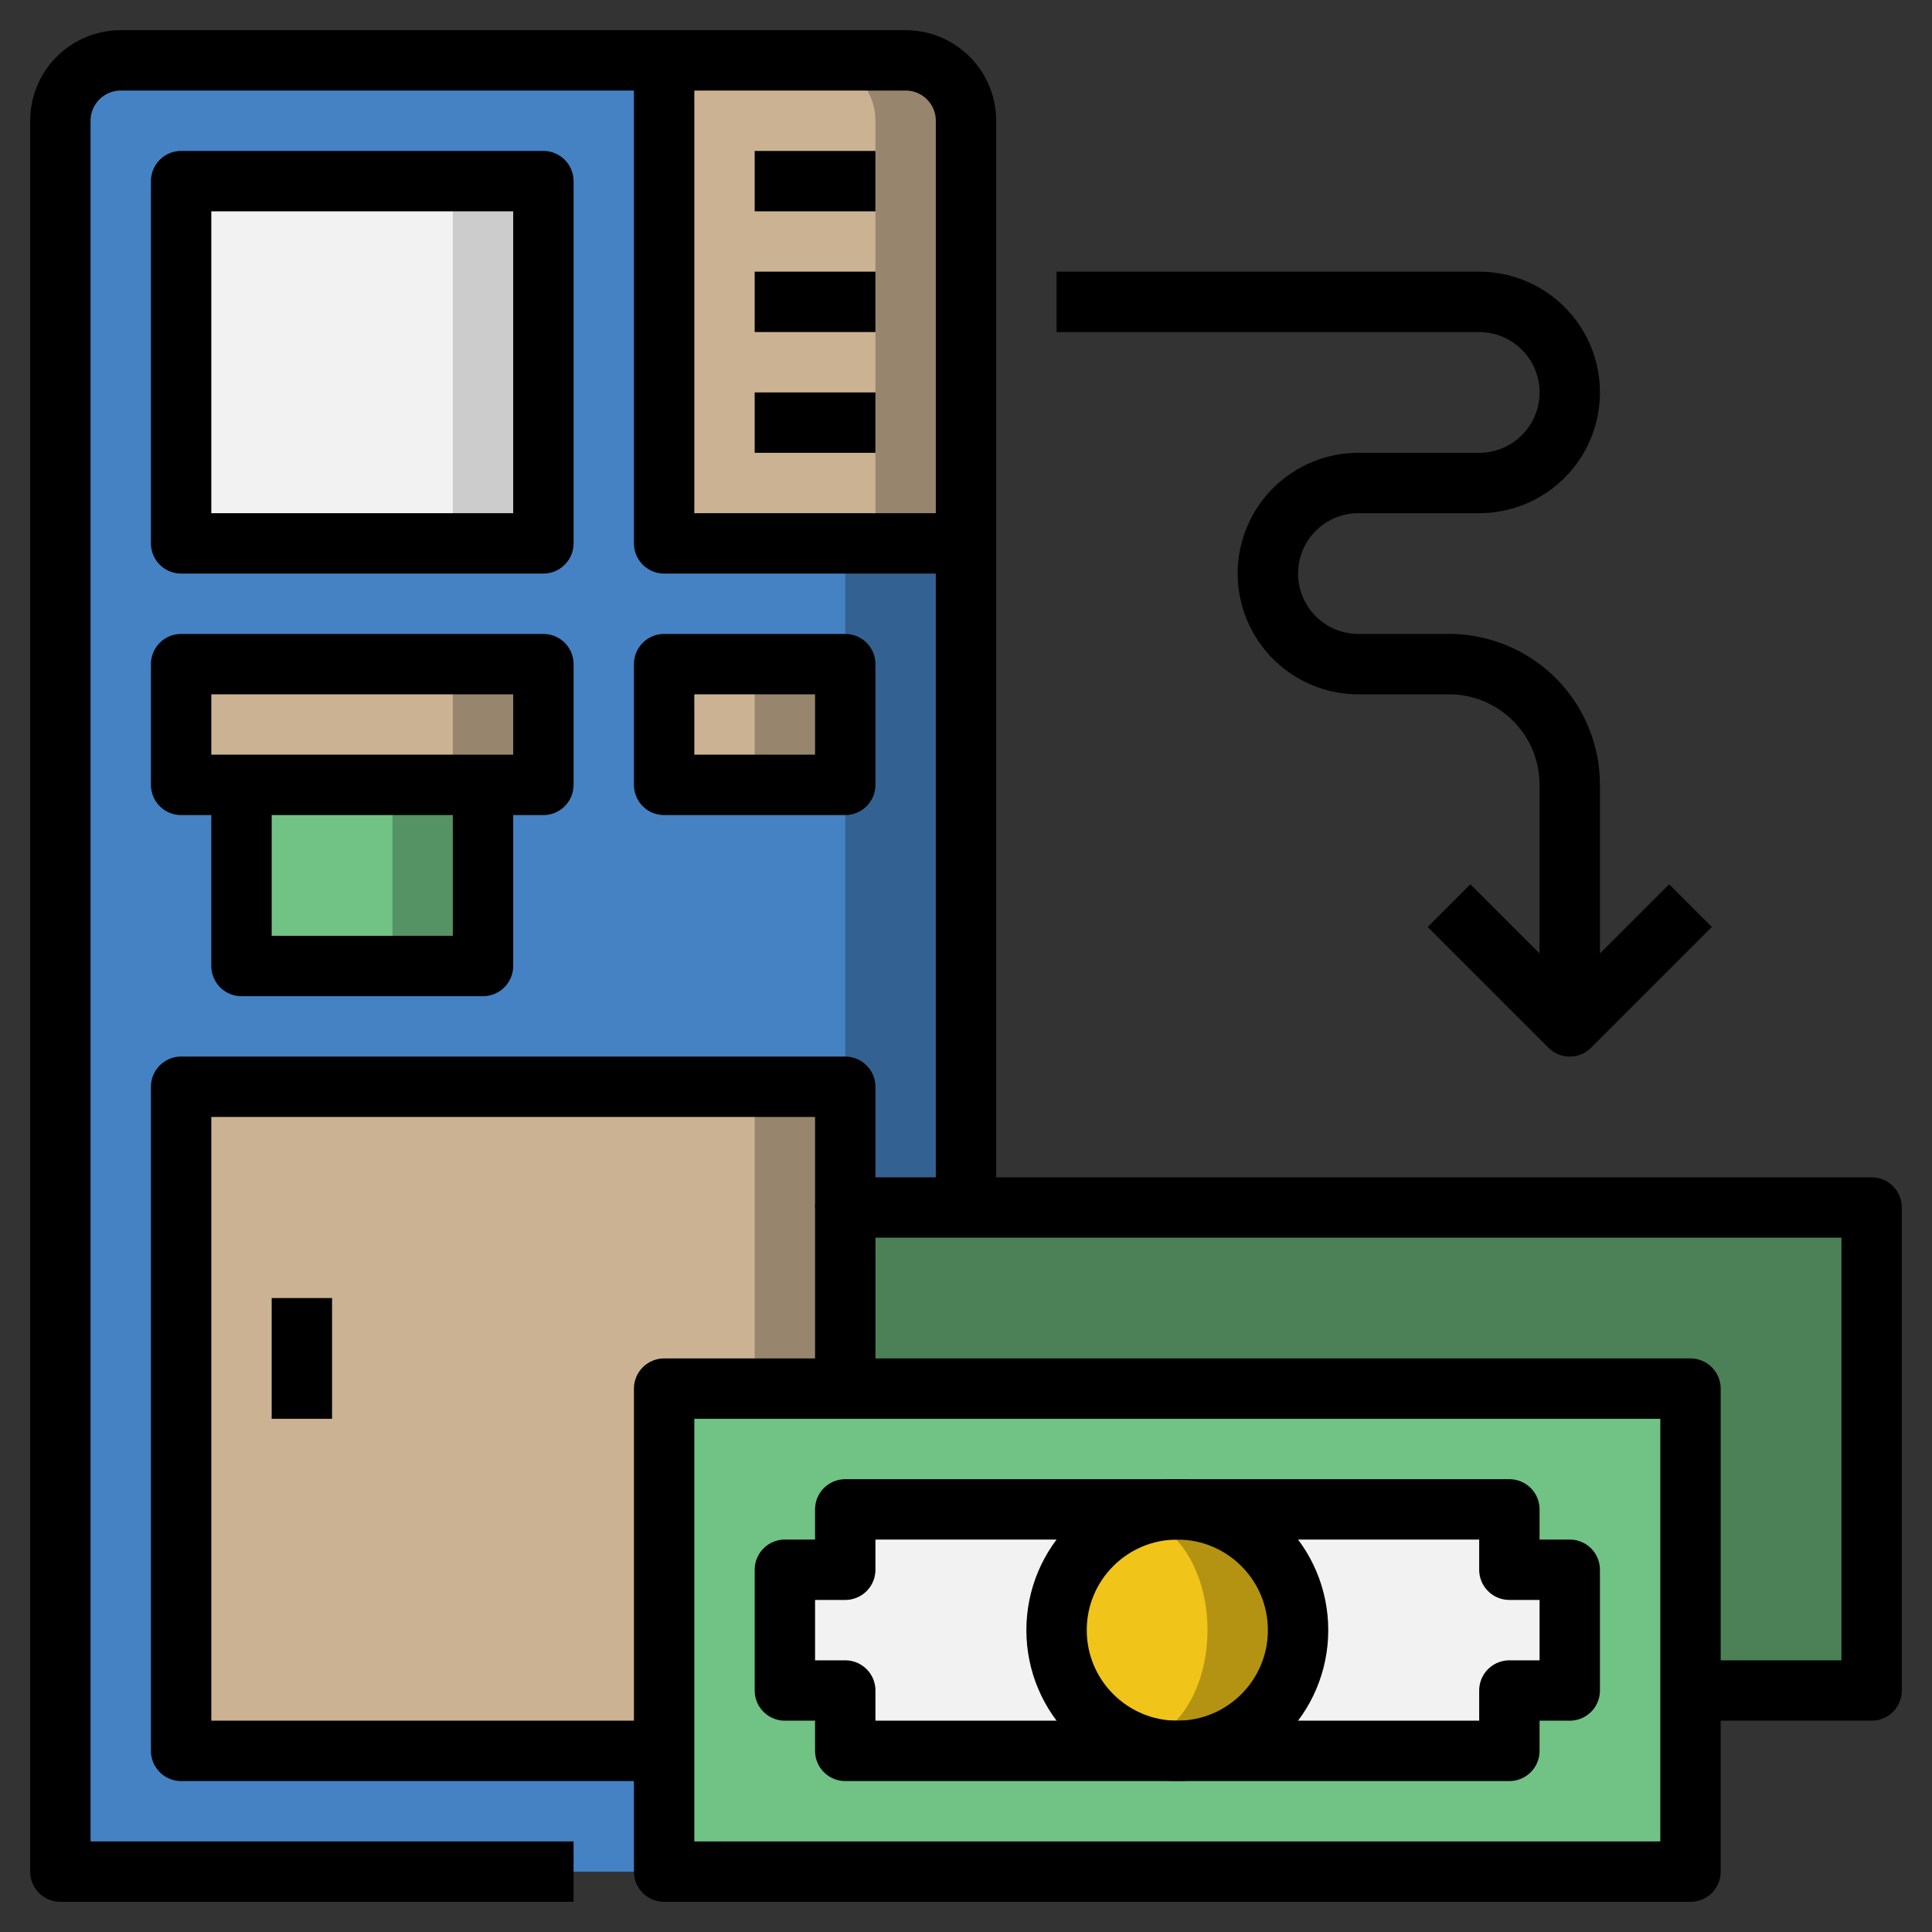 <?xml version="1.0" ?>

<svg width="800px" height="800px" viewBox="0 0 64 64" xmlns="http://www.w3.org/2000/svg">
<rect x="0" y="0" width="64" height="64" fill="#333333" stroke="none"/>
<defs>
<style>.cls-1{fill:#336292;}.cls-2{fill:#4482c3;}.cls-3{fill:#98856e;}.cls-4{fill:#cbb292;}.cls-5{fill:#559264;}.cls-6{fill:#71c285;}.cls-7{fill:#ccc;}.cls-8{fill:#f2f2f2;}.cls-9{fill:#4c8056;}.cls-10{fill:#b49313;}.cls-11{fill:#f0c419;}.cls-12{fill:none;stroke:#000000;stroke-linejoin:round;stroke-width:2px;}</style>
</defs>
<title/>
<g data-name="Layer 14" id="Layer_14">
<path class="cls-1" d="M4,2H30a2,2,0,0,1,2,2V62a0,0,0,0,1,0,0H2a0,0,0,0,1,0,0V4A2,2,0,0,1,4,2Z"/>
<path class="cls-2" d="M26,2H4A2,2,0,0,0,2,4V62H28V4A2,2,0,0,0,26,2Z"/>
<path class="cls-3" d="M22,2h8a2,2,0,0,1,2,2V18a0,0,0,0,1,0,0H22a0,0,0,0,1,0,0V2A0,0,0,0,1,22,2Z"/>
<path class="cls-4" d="M27,2H22V18h7V4A2,2,0,0,0,27,2Z"/>
<rect class="cls-3" height="4" width="6" x="22" y="22"/>
<rect class="cls-4" height="4" width="3" x="22" y="22"/>
<rect class="cls-5" height="6" width="8" x="8" y="26"/>
<rect class="cls-6" height="6" width="5" x="8" y="26"/>
<rect class="cls-3" height="4" width="12" x="6" y="22"/>
<rect class="cls-4" height="4" width="9" x="6" y="22"/>
<rect class="cls-7" height="12" width="12" x="6" y="6"/>
<rect class="cls-8" height="12" width="9" x="6" y="6"/>
<rect class="cls-3" height="22" width="22" x="6" y="36"/>
<rect class="cls-4" height="22" width="19" x="6" y="36"/>
<rect class="cls-9" height="16" width="34" x="28" y="40"/>
<rect class="cls-6" height="16" width="34" x="22" y="46"/>
<polygon class="cls-8" points="28 58 50 58 50 56 52 56 52 52 50 52 50 50 28 50 28 52 26 52 26 56 28 56 28 58"/>
<circle class="cls-10" cx="39" cy="54" r="4"/>
<ellipse class="cls-11" cx="37.5" cy="54" rx="2.5" ry="3.7"/>
<path class="cls-12" d="M19,62H2V4A2,2,0,0,1,4,2H30a2,2,0,0,1,2,2V40"/>
<rect class="cls-12" height="12" width="12" x="6" y="6"/>
<line class="cls-12" x1="25" x2="29" y1="6" y2="6"/>
<line class="cls-12" x1="25" x2="29" y1="10" y2="10"/>
<line class="cls-12" x1="25" x2="29" y1="14" y2="14"/>
<rect class="cls-12" height="4" width="12" x="6" y="22"/>
<polyline class="cls-12" points="8 26 8 32 16 32 16 26"/>
<polyline class="cls-12" points="22 2 22 18 32 18"/>
<rect class="cls-12" height="4" width="6" x="22" y="22"/>
<polyline class="cls-12" points="22 58 6 58 6 36 28 36 28 40"/>
<line class="cls-12" x1="10" x2="10" y1="43" y2="47"/>
<rect class="cls-12" height="16" width="34" x="22" y="46"/>
<polyline class="cls-12" points="28 46 28 40 62 40 62 56 56 56"/>
<polygon class="cls-12" points="28 58 50 58 50 56 52 56 52 52 50 52 50 50 28 50 28 52 26 52 26 56 28 56 28 58"/>
<circle class="cls-12" cx="39" cy="54" r="4"/>
<path class="cls-12" d="M35,10H49a3,3,0,0,1,3,3h0a3,3,0,0,1-3,3H45a3,3,0,0,0-3,3h0a3,3,0,0,0,3,3h3a4,4,0,0,1,4,4v8"/>
<polyline class="cls-12" points="48 30 52 34 56 30"/>
</g>
</svg>